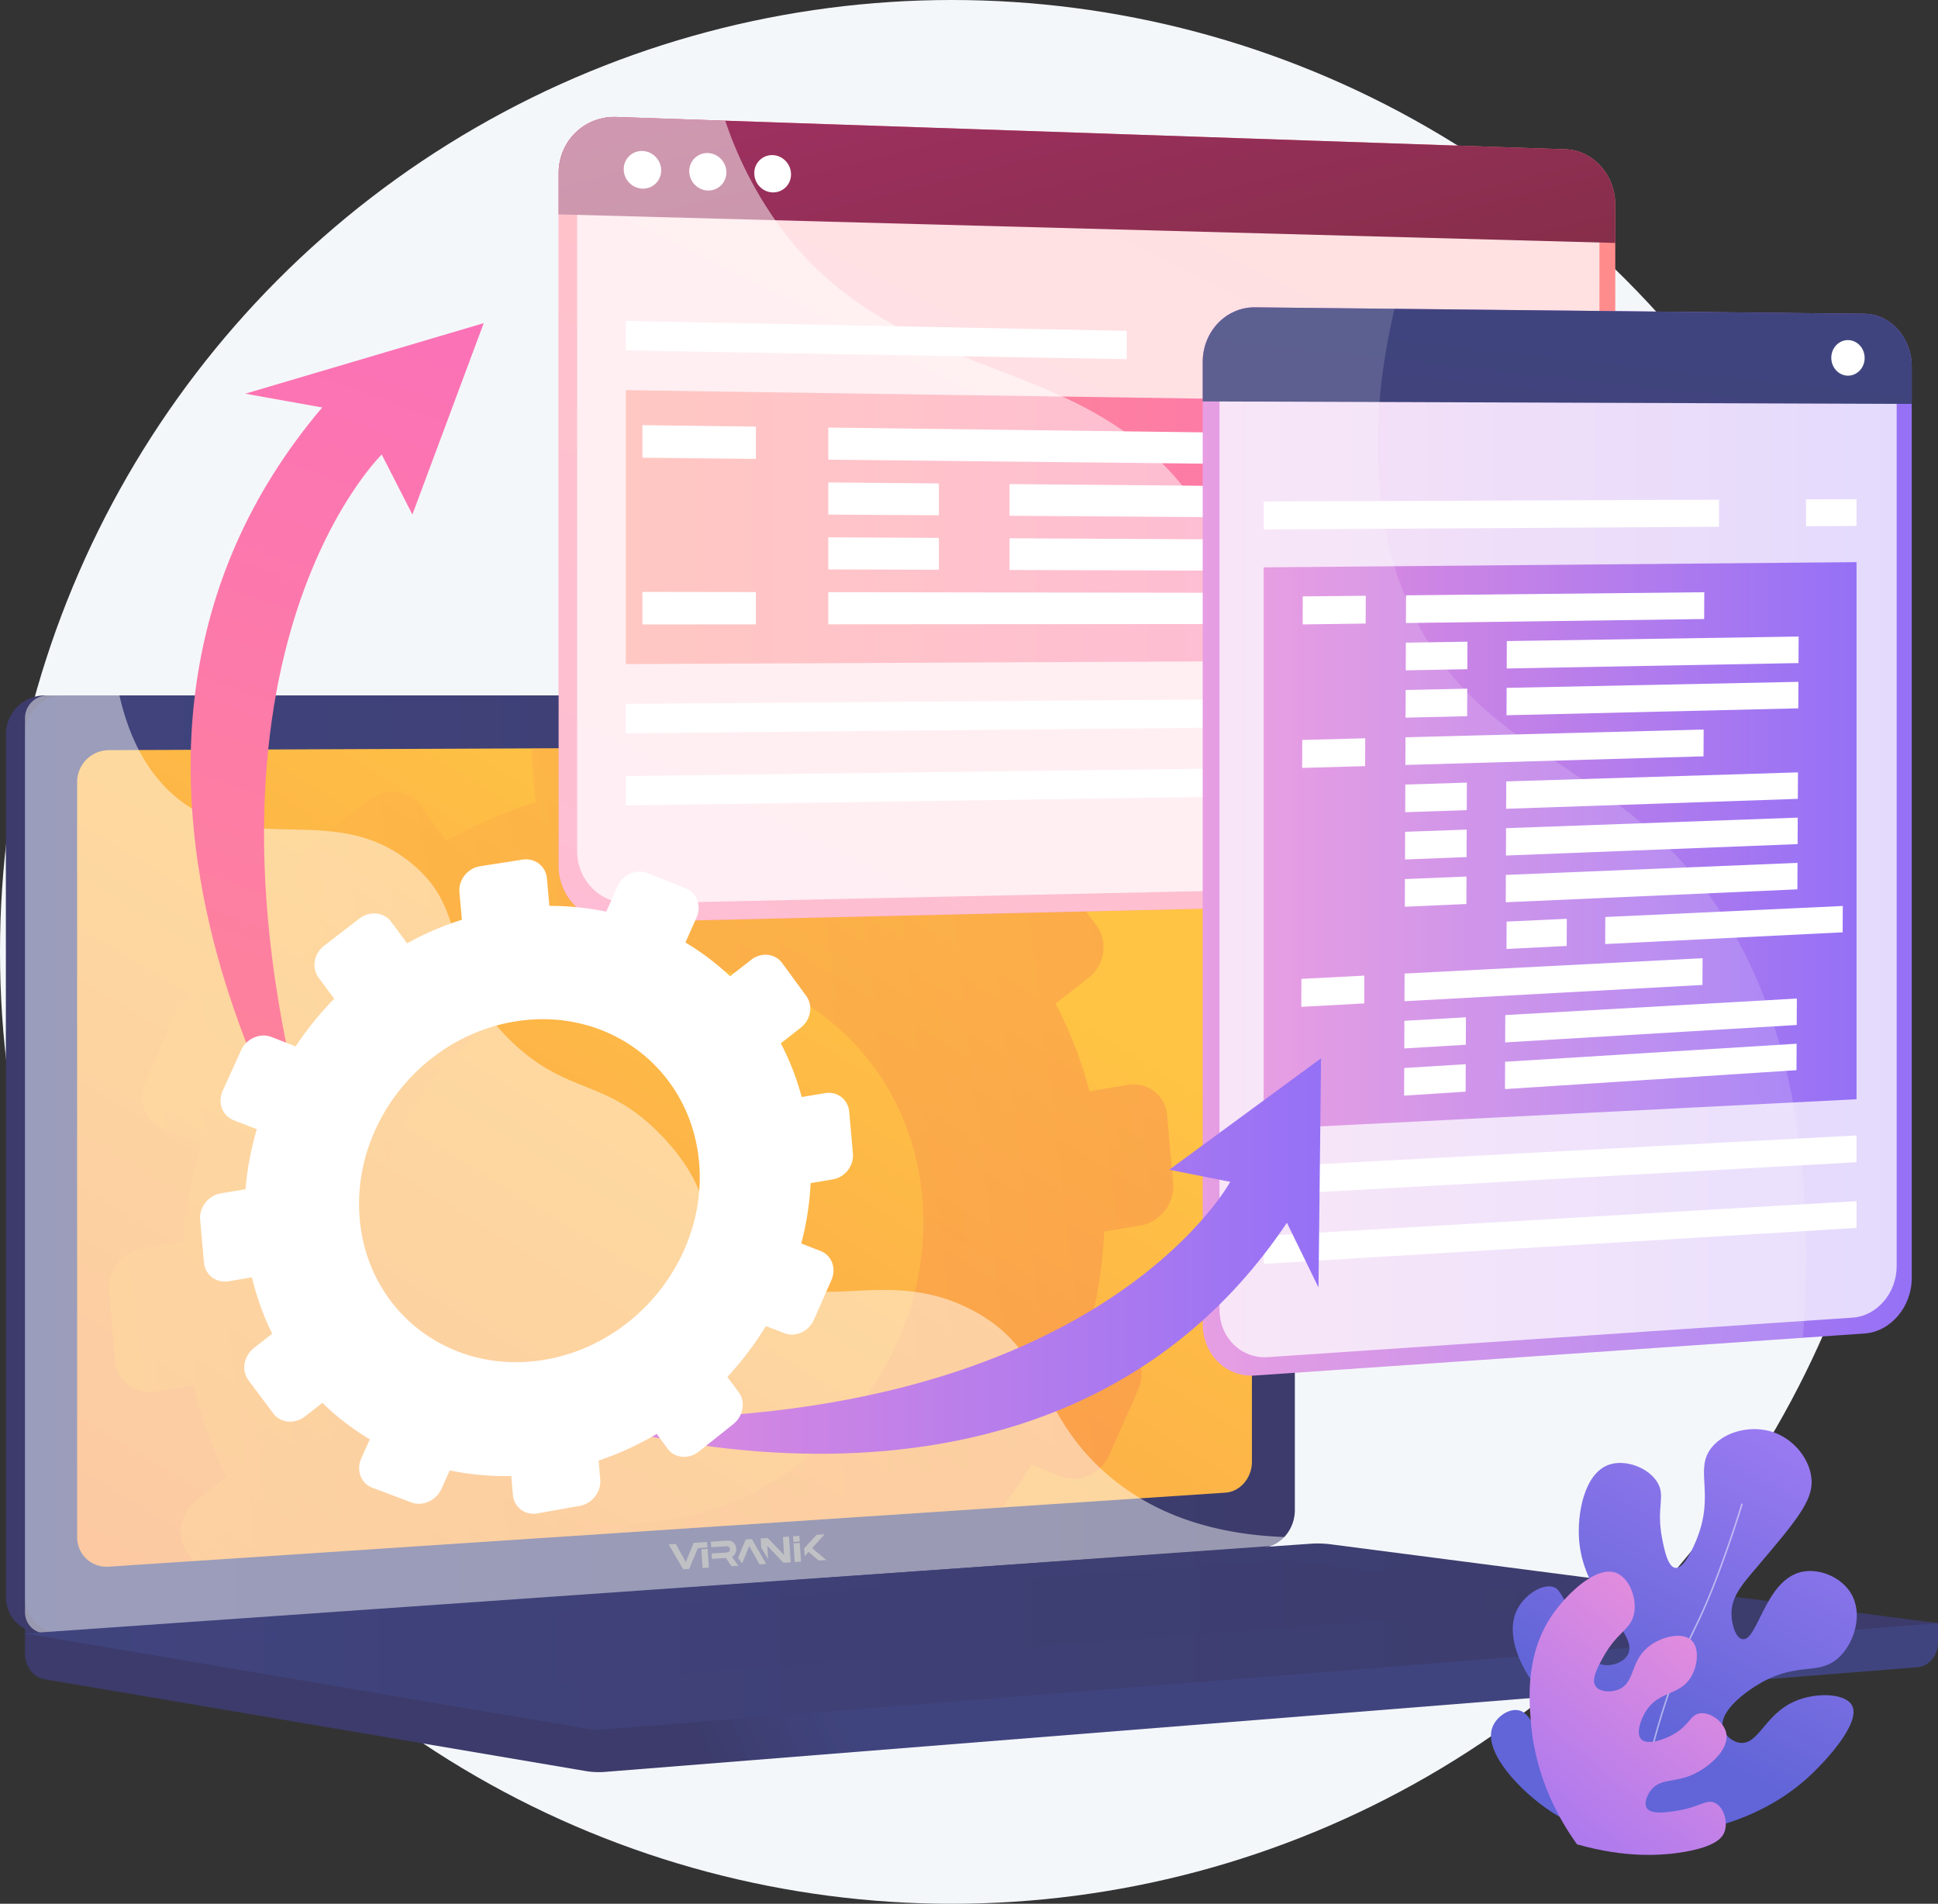 <svg xmlns="http://www.w3.org/2000/svg" xmlns:xlink="http://www.w3.org/1999/xlink" viewBox="0 0 2850.51 2800"><rect x="0" y="0" width="2850.51" height="2800" fill="#333333" stroke="none"/><defs><style>.cls-1{isolation:isolate;}.cls-2{fill:#f4f7fa;}.cls-3{fill:url(#linear-gradient);}.cls-4{fill:url(#linear-gradient-2);}.cls-5{fill:url(#linear-gradient-3);}.cls-6{fill:url(#linear-gradient-4);}.cls-12,.cls-7{opacity:0.3;mix-blend-mode:multiply;}.cls-8{fill:url(#linear-gradient-5);}.cls-10,.cls-14,.cls-9{fill:#fff;}.cls-10{opacity:0.48;}.cls-10,.cls-14,.cls-17,.cls-18{mix-blend-mode:soft-light;}.cls-11{fill:url(#linear-gradient-6);}.cls-12{fill:url(#linear-gradient-7);}.cls-13{fill:url(#linear-gradient-8);}.cls-14{opacity:0.74;}.cls-15{fill:url(#linear-gradient-9);}.cls-16{fill:url(#linear-gradient-10);}.cls-17,.cls-24{opacity:0.5;}.cls-19{fill:url(#linear-gradient-11);}.cls-20{fill:url(#linear-gradient-12);}.cls-21{fill:url(#linear-gradient-13);}.cls-22{opacity:0.15;}.cls-23{fill:url(#linear-gradient-14);}.cls-25{fill:url(#linear-gradient-15);}.cls-26{fill:url(#linear-gradient-16);}.cls-27{fill:url(#linear-gradient-17);}.cls-28,.cls-29{fill:#bfc1c4;}.cls-28{fill-rule:evenodd;}</style><linearGradient id="linear-gradient" x1="1295.15" y1="2573.8" x2="1097.59" y2="2656.77" gradientUnits="userSpaceOnUse"><stop offset="0" stop-color="#40447e"/><stop offset="1" stop-color="#3c3b6b"/></linearGradient><linearGradient id="linear-gradient-2" x1="974.84" y1="1745.81" x2="773.02" y2="1830.58" xlink:href="#linear-gradient"/><linearGradient id="linear-gradient-3" x1="106.28" y1="1791.94" x2="1974.09" y2="1791.94" xlink:href="#linear-gradient"/><linearGradient id="linear-gradient-4" x1="1286.91" y1="1337.73" x2="-149.07" y2="3685.24" gradientUnits="userSpaceOnUse"><stop offset="0" stop-color="#ffc444"/><stop offset="1" stop-color="#f36f56"/></linearGradient><linearGradient id="linear-gradient-5" x1="285.78" y1="1839.44" x2="1865.88" y2="1839.44" gradientTransform="matrix(0.99, -0.12, 0.12, 0.99, -296.95, 69.32)" xlink:href="#linear-gradient-4"/><linearGradient id="linear-gradient-6" x1="106.28" y1="2486.69" x2="2920.05" y2="2486.69" xlink:href="#linear-gradient"/><linearGradient id="linear-gradient-7" x1="312.68" y1="2385.2" x2="2374.31" y2="2385.2" xlink:href="#linear-gradient"/><linearGradient id="linear-gradient-8" x1="2110.25" y1="-55" x2="833.51" y2="2498.48" gradientUnits="userSpaceOnUse"><stop offset="0" stop-color="#ff9085"/><stop offset="1" stop-color="#fb6fbb"/></linearGradient><linearGradient id="linear-gradient-9" x1="1534.58" y1="-152.53" x2="1798.35" y2="902.55" gradientUnits="userSpaceOnUse"><stop offset="0" stop-color="#ab316d"/><stop offset="1" stop-color="#792d3d"/></linearGradient><linearGradient id="linear-gradient-10" x1="920.51" y1="775.3" x2="2290.46" y2="775.3" xlink:href="#linear-gradient-8"/><linearGradient id="linear-gradient-11" x1="1838.58" y1="1317.32" x2="2881.41" y2="1317.32" gradientUnits="userSpaceOnUse"><stop offset="0" stop-color="#e38ddd"/><stop offset="1" stop-color="#9571f6"/></linearGradient><linearGradient id="linear-gradient-12" x1="2366.39" y1="582.68" x2="2262.77" y2="1519.24" xlink:href="#linear-gradient"/><linearGradient id="linear-gradient-13" x1="1858.67" y1="1243.81" x2="2730.69" y2="1243.81" xlink:href="#linear-gradient-11"/><linearGradient id="linear-gradient-14" x1="2780.77" y1="2084.05" x2="2497.37" y2="2624.82" gradientUnits="userSpaceOnUse"><stop offset="0" stop-color="#aa80f9"/><stop offset="1" stop-color="#6165d7"/></linearGradient><linearGradient id="linear-gradient-15" x1="2582.72" y1="2490.92" x2="2257.44" y2="2880.86" xlink:href="#linear-gradient-11"/><linearGradient id="linear-gradient-16" x1="1044.84" y1="461.29" x2="42.97" y2="2465.03" gradientTransform="matrix(0.99, -0.12, 0.12, 0.99, -296.95, 69.32)" gradientUnits="userSpaceOnUse"><stop offset="0" stop-color="#fb6fbb"/><stop offset="1" stop-color="#ff9085"/></linearGradient><linearGradient id="linear-gradient-17" x1="917.25" y1="1927.03" x2="2012.62" y2="1927.03" xlink:href="#linear-gradient-11"/></defs><g class="cls-1"><g id="Illustration"><g id="Cross-platform_software" data-name="Cross-platform software"><circle class="cls-2" cx="1400" cy="1400" r="1400"/><path class="cls-3" d="M2920.05,2466.93,106.28,2443.77v68.53c0,18.6,12.27,34.41,28.9,37.23l795.65,134.94a115.64,115.64,0,0,0,28.54,1.27l1930.1-153.86c17.24-1.37,30.58-17.23,30.58-36.34Z" transform="translate(-69.54 -79.7)"/><path class="cls-4" d="M1899,2355.85,135.38,2481.21c-31.56,2.24-57.22-21.6-57.22-53.25V1159.83a57.29,57.29,0,0,1,57.22-57.31H1899c26,0,47,23.19,47,51.81V2300.7C1946,2329.31,1924.94,2354,1899,2355.85Z" transform="translate(-69.54 -79.7)"/><path class="cls-5" d="M1927.07,2355.85,163.5,2481.21c-31.56,2.24-57.22-21.6-57.22-53.25V1159.83a57.29,57.29,0,0,1,57.22-57.31H1927.07c26,0,47,23.19,47,51.81V2300.7C1974.09,2329.31,1953.06,2354,1927.07,2355.85Z" transform="translate(-69.54 -79.7)"/><path class="cls-6" d="M1910.92,1218.59V2229.83c0,23.53-17.34,43.76-38.8,45.2l-328.6,21.77L354.31,2375.66l-124.77,8.27C203.88,2385.62,183,2366,183,2340.21V1230a46.93,46.93,0,0,1,46.54-47L852,1180.4l211-.89,168.08-.69,147.81-.62,493.21-2.06C1893.58,1176.07,1910.92,1195.06,1910.92,1218.59Z" transform="translate(-69.54 -79.7)"/><g class="cls-7"><path class="cls-8" d="M1746.9,1882.17c29.23-4.94,50.8-32.76,48.18-62.16l-8.89-100.21c-2.61-29.4-28.4-49.32-57.63-44.44l-56.39,9.34a627.05,627.05,0,0,0-50-128.86l48-37.64c24-18.85,29.84-52.85,13-76l-57.63-78.82c-16.93-23.15-50.21-26.69-74.32-7.83l-50.56,39.46a608.34,608.34,0,0,0-107.18-80.92l26.75-59.89c12.47-27.92.83-59.24-26-70l-15.25-6.08-147.81.62,0,0-27.51,61.38a652.1,652.1,0,0,0-136.38-13.91l-4.15-46.81-211,.89a53,53,0,0,0-.44,13.22l5.83,65.87A728.68,728.68,0,0,0,726,1316l-38-51.41c-17.34-23.46-51.45-27.06-76.17-8l-84.52,65c-24.83,19.06-30.88,53.61-13.46,77.1L551.16,1449a770.38,770.38,0,0,0-92.45,114.26l-57.66-22.46c-27.58-10.75-60.38,3.53-73.26,31.94l-43.92,96.88c-12.92,28.47-1,60.2,26.72,70.88l55.08,21.33a709.23,709.23,0,0,0-27.2,144L280,1915.45c-30.43,5-52.95,33.49-50.28,63.5l9.07,102.38c2.68,30,29.5,50.18,59.93,45.06l55.26-9.3a630.85,630.85,0,0,0,48.53,135.14l-43.48,34c-25,19.47-31.05,54.23-13.53,77.62l8.86,11.85,1189.21-78.86a755.9,755.9,0,0,0,42.89-62.84l44.2,17.1c26.72,10.3,58.39-4,70.79-32.11l42.17-95.51c12.36-28,.79-59.11-25.86-69.48l-46.47-18.13a702,702,0,0,0,22.43-144.69Zm-689.41,432.18c-225.29,39-425.14-111.79-445.13-337S760,1539.94,985.54,1503.43c224.16-36.26,420.91,115.06,440.66,337.77S1281.44,2275.65,1057.49,2314.35Z" transform="translate(-69.54 -79.7)"/></g><path class="cls-9" d="M1107.57,1137.21c0,11.78-9.08,21.36-20.29,21.39s-20.33-9.51-20.33-21.32,9.11-21.39,20.33-21.4S1107.57,1125.42,1107.57,1137.21Z" transform="translate(-69.54 -79.7)"/><path class="cls-10" d="M1502.16,2008c-136-73.58-242.85,19.66-346-72.33-62.55-55.77-31.84-97.36-108.8-180.7-85.24-92.31-140.74-61.28-226.41-144.36-108.32-105-54.14-186.77-147.45-262.19-113.19-91.5-235.26-6.81-343-94.56-46.47-37.85-72-92.87-85.28-151.38H139.76a33.57,33.57,0,0,0-33.48,33.64V2450.69c0,18.58,15,32.57,33.48,31.25l1797.36-128.33c8.82-.63,16.64-5.81,21.66-13.32-131.57-4.82-212.4-49.19-264.07-95.05C1593.63,2155.51,1611.16,2067,1502.16,2008Z" transform="translate(-69.54 -79.7)"/><path class="cls-11" d="M1997.36,2350.16l-1891.08,132L930.83,2622a115.63,115.63,0,0,0,28.54,1.26l1960.68-156.29-892.61-115.87A151.27,151.27,0,0,0,1997.36,2350.16Z" transform="translate(-69.54 -79.7)"/><polygon class="cls-12" points="312.68 2405.74 1887.05 2294.24 2374.31 2356.99 813.5 2476.16 312.68 2405.74"/><path class="cls-13" d="M2372.23,299.26,976,251.74C929.29,250.15,891.26,287,891.26,334v1019A82.66,82.66,0,0,0,976,1436.08L2372.23,1404c40.47-.93,73.15-36.94,73.15-80.43v-943C2445.38,337,2412.7,300.64,2372.23,299.26Z" transform="translate(-69.54 -79.7)"/><path class="cls-14" d="M918.4,1331.52V355.66c0-43.49,35.15-77.6,78.35-76.18l1357.4,44.43c37.58,1.23,67.93,34.94,67.93,75.29v905.38c0,40.35-30.35,73.72-67.93,74.54l-1357.4,29.45A76.57,76.57,0,0,1,918.4,1331.52Z" transform="translate(-69.54 -79.7)"/><path class="cls-15" d="M2372.23,299.26,976,251.74C929.29,250.15,891.26,287,891.26,334v61l1554.12,42V380.5C2445.38,337,2412.7,300.64,2372.23,299.26Z" transform="translate(-69.54 -79.7)"/><path class="cls-9" d="M1042,330.28a26.62,26.62,0,0,1-27.49,26.85,28.64,28.64,0,0,1-27.55-28.53,26.6,26.6,0,0,1,27.55-26.84A28.65,28.65,0,0,1,1042,330.28Z" transform="translate(-69.54 -79.7)"/><path class="cls-9" d="M1137.92,333.19a26.44,26.44,0,0,1-27.23,26.73,28.45,28.45,0,0,1-27.31-28.39,26.43,26.43,0,0,1,27.31-26.72A28.44,28.44,0,0,1,1137.92,333.19Z" transform="translate(-69.54 -79.7)"/><path class="cls-9" d="M1233,336.07a26.25,26.25,0,0,1-27,26.61c-14.93-.43-27-13.08-27-28.25a26.24,26.24,0,0,1,27-26.6C1220.92,308.3,1233,321,1233,336.07Z" transform="translate(-69.54 -79.7)"/><polygon class="cls-16" points="2290.45 970.29 920.51 976.76 920.51 573.84 2290.45 593.98 2290.45 970.29"/><polygon class="cls-9" points="2290.45 1065.32 920.51 1078.5 920.51 1035.24 2290.45 1024.91 2290.45 1065.32"/><polygon class="cls-9" points="2290.45 1164.45 920.51 1184.64 920.51 1141.37 2290.45 1124.04 2290.45 1164.45"/><polygon class="cls-9" points="1657.29 486.54 920.51 472.09 920.51 515.36 1657.29 528.27 1657.29 486.54"/><polygon class="cls-9" points="2212.28 497.42 2212.28 537.99 2290.46 539.36 2290.46 498.95 2212.28 497.42"/><g class="cls-17"><path class="cls-9" d="M1828.82,821.23c-163.11-237.34-445.25-162.44-623.61-424.45a573.29,573.29,0,0,1-68.94-139.59L976,251.74C929.29,250.15,891.26,287,891.26,334v1019A82.66,82.66,0,0,0,976,1436.08l1061.89-24.42A892.11,892.11,0,0,1,1952,1257.9C1856.77,1039.23,1927.27,964.49,1828.82,821.23Z" transform="translate(-69.54 -79.7)"/></g><g class="cls-18"><polygon class="cls-9" points="1111.77 674.95 944.9 673.17 944.9 625.31 1111.77 627.46 1111.77 674.95"/><polygon class="cls-9" points="2003.24 684.44 1218.3 676.08 1218.3 628.83 2003.24 638.93 2003.24 684.44"/><polygon class="cls-9" points="1380.99 757.91 1218.3 756.79 1218.3 709.54 1380.99 711.02 1380.99 757.91"/><polygon class="cls-9" points="2250.64 763.88 1484.86 758.62 1484.86 711.96 2250.64 718.91 2250.64 763.88"/><polygon class="cls-9" points="1380.99 838.01 1218.3 837.51 1218.3 790.26 1380.99 791.12 1380.99 838.01"/><polygon class="cls-9" points="2250.64 840.68 1484.86 838.33 1484.86 791.67 2250.64 795.72 2250.64 840.68"/><polygon class="cls-9" points="1111.77 918.3 944.9 918.41 944.9 870.56 1111.77 870.81 1111.77 918.3"/><polygon class="cls-9" points="2003.24 917.66 1218.3 918.22 1218.3 870.97 2003.24 872.15 2003.24 917.66"/></g><path class="cls-19" d="M2811.86,541.16l-896.39-9.45c-42.39-.44-76.89,35.48-76.89,80.24V2027c0,44.76,34.5,78.67,76.89,75.75L2811.86,2041c38.47-2.65,69.55-39.17,69.55-81.58V618.68C2881.41,576.27,2850.33,541.57,2811.86,541.16Z" transform="translate(-69.54 -79.7)"/><path class="cls-14" d="M1863.2,2005.5V632c0-41.42,31.89-74.71,71.09-74.35l860.38,8c35.73.33,64.59,32.49,64.59,71.84V1942c0,39.34-28.86,73.19-64.59,75.6l-860.38,58.15C1895.09,2078.35,1863.2,2046.92,1863.2,2005.5Z" transform="translate(-69.54 -79.7)"/><path class="cls-20" d="M2811.86,541.16l-896.39-9.45c-42.39-.44-76.89,35.48-76.89,80.24v58.13l1042.83,3.69V618.68C2881.41,576.27,2850.33,541.57,2811.86,541.16Z" transform="translate(-69.54 -79.7)"/><path class="cls-9" d="M2812.16,606.22c0,14.42-11,26-24.51,26s-24.57-11.86-24.57-26.32,11-26.08,24.57-26S2812.16,591.8,2812.16,606.22Z" transform="translate(-69.54 -79.7)"/><polygon class="cls-21" points="2730.69 1616.71 1858.67 1660.84 1858.67 834.46 2730.69 826.78 2730.69 1616.71"/><polygon class="cls-9" points="2730.69 1709.36 1858.67 1757.77 1858.67 1716.55 2730.69 1669.96 2730.69 1709.36"/><polygon class="cls-9" points="2730.69 1806.01 1858.67 1858.88 1858.67 1817.66 2730.69 1766.61 2730.69 1806.01"/><polygon class="cls-9" points="2528.42 734.92 1858.67 737.53 1858.67 778.75 2528.42 774.75 2528.42 734.92"/><polygon class="cls-9" points="2656.39 734.43 2656.39 773.98 2730.69 773.53 2730.69 734.14 2656.39 734.43"/><g class="cls-22"><path class="cls-9" d="M2576.32,1386.94c-144.13-189.76-325-195.19-425.66-398.25-72.89-147-62.55-314.35-30.2-454.82l-205-2.16c-42.39-.44-76.88,35.48-76.88,80.24V2027c0,44.76,34.49,78.67,76.88,75.75l805.94-55.52C2746.22,1688.87,2660,1497.08,2576.32,1386.94Z" transform="translate(-69.54 -79.7)"/></g><g class="cls-18"><polygon class="cls-9" points="2008.67 917.13 1916.04 918.37 1916.19 877.17 2008.83 876.21 2008.67 917.13"/><polygon class="cls-9" points="2506.57 910.46 2067.91 916.34 2068.06 875.59 2506.75 871.04 2506.57 910.46"/><polygon class="cls-9" points="2158.22 984.24 2067.64 985.92 2067.79 945.19 2158.38 943.78 2158.22 984.24"/><polygon class="cls-9" points="2645.32 975.21 2216.15 983.17 2216.31 942.88 2645.52 936.21 2645.32 975.21"/><polygon class="cls-9" points="2157.94 1053.35 2067.37 1055.49 2067.53 1014.77 2158.11 1012.89 2157.94 1053.35"/><polygon class="cls-9" points="2645 1041.8 2215.86 1051.97 2216.03 1011.7 2645.19 1002.82 2645 1041.8"/><polygon class="cls-9" points="2007.89 1126.76 1915.28 1129.43 1915.43 1088.26 2008.04 1085.86 2007.89 1126.76"/><polygon class="cls-9" points="2505.63 1112.39 2067.1 1125.05 2067.26 1084.33 2505.81 1073 2505.63 1112.39"/><polygon class="cls-9" points="2157.39 1191.5 2066.83 1194.58 2066.99 1153.88 2157.55 1151.07 2157.39 1191.5"/><polygon class="cls-9" points="2644.34 1174.94 2215.3 1189.53 2215.46 1149.28 2644.53 1135.98 2644.34 1174.94"/><polygon class="cls-9" points="2157.11 1260.55 2066.56 1264.1 2066.72 1223.4 2157.27 1220.13 2157.11 1260.55"/><polygon class="cls-9" points="2644.02 1241.49 2215.01 1258.29 2215.18 1218.04 2644.21 1202.53 2644.02 1241.49"/><polygon class="cls-9" points="2156.83 1329.59 2066.29 1333.6 2066.45 1292.91 2156.99 1289.17 2156.83 1329.59"/><polygon class="cls-9" points="2643.69 1308.02 2214.73 1327.02 2214.89 1286.78 2643.88 1269.07 2643.69 1308.02"/><polygon class="cls-9" points="2304.38 1391.29 2215.84 1395.67 2216.01 1355.45 2304.55 1351.34 2304.38 1391.29"/><polygon class="cls-9" points="2710.26 1371.22 2361 1388.49 2361.17 1348.71 2710.46 1332.49 2710.26 1371.22"/><polygon class="cls-9" points="2006.58 1475.77 1914.02 1480.83 1914.17 1439.71 2006.73 1434.93 2006.58 1475.77"/><polygon class="cls-9" points="2504.06 1448.62 2065.76 1472.54 2065.91 1431.88 2504.24 1409.27 2504.06 1448.62"/><polygon class="cls-9" points="2156 1536.59 2065.49 1541.99 2065.64 1501.34 2156.16 1496.2 2156 1536.59"/><polygon class="cls-9" points="2642.71 1507.51 2213.88 1533.13 2214.04 1492.92 2642.9 1468.6 2642.71 1507.51"/><polygon class="cls-9" points="2155.72 1605.55 2065.22 1611.42 2065.38 1570.78 2155.88 1565.18 2155.72 1605.55"/><polygon class="cls-9" points="2642.38 1573.98 2213.59 1601.8 2213.76 1561.6 2642.57 1535.07 2642.38 1573.98"/></g><path class="cls-23" d="M2467,2782.6c-33.05-2.63-75.33-11.81-115.91-38.34-43.91-28.7-101.09-87.69-86.17-124.87,5.58-13.87,21.62-25.76,35.72-24.62,20.84,1.67,23.26,30.61,59.44,62.09,6.69,5.82,41.26,35.9,58.45,25.76,8.54-5,11.07-19,9.68-29.62-4.08-31-42-35.8-78.41-69.4-36.93-34.07-67.72-93.5-50.12-133.67,10.11-23.09,36.86-41.33,54.45-36.2,7.51,2.19,12.28,8.33,35.1,57.63,18.73,40.46,22.89,52.25,35,56.09,12.42,4,31.75-1,39.09-13.25,19.13-31.89-63.54-79-71.05-168.22-3.36-40,7.46-99.28,43.68-112,24.48-8.59,59.36,4.53,72,27,11.37,20.25-2.44,35.48,6.23,81,2.64,13.81,8,42.21,19.48,43.7,13.42,1.75,28.43-34.47,31.9-43.29,26.12-66.41-3.83-100.56,20.8-132.79,19.2-25.14,61-35.24,94.1-22.54,29,11.11,52.14,40,53.69,69.95,1.58,30.46-24,60.79-75.3,121.45-24.3,28.76-43.63,48.2-42.53,76.79.53,13.93,6.06,33.54,16,35.33,22,4,32.88-84.77,85.1-98.47,26.73-7,59.94,6.77,74.53,30.86,17.89,29.52,5.91,71.36-16.56,93.36-29.31,28.71-59.37,6.89-114.53,37.73-24.46,13.67-62.91,42.77-57.28,66.83,2.45,10.48,13.43,20.74,25.48,22.11,27,3.06,35.93-41.21,79.36-60.67,31.29-14,74.55-12.5,84.83,5.14,14.51,24.91-37,81.47-64.42,106.46C2695.7,2724.12,2617.6,2781.41,2467,2782.6Z" transform="translate(-69.54 -79.7)"/><g class="cls-24"><path class="cls-9" d="M2481.85,2768.4c-4.37-74,44.67-224.85,80.35-296.15,34.92-69.77,68.32-180.13,68.65-181.24l2.17.66c-.33,1.1-33.79,111.66-68.79,181.59-35.57,71.08-84.46,221.34-80.12,295Z" transform="translate(-69.54 -79.7)"/></g><path class="cls-25" d="M2389.11,2792.25c-24.88-34.55-61.39-96.88-67.93-180.28-2.7-34.37-8-101.49,33.09-159.38,20.47-28.86,63.87-71.54,93.19-59.23,18.87,7.92,30.59,38,25.26,61-5.37,23.1-24.89,25.24-46.16,64.45-7.87,14.5-16.86,31.53-9.95,41.15,5.77,8,21.61,9.5,33.49,4.68,24.54-10,16.87-40.5,43.4-62.42,18.87-15.58,50.31-22.9,63.88-10.14,11.79,11.08,9.73,37-.68,54.23-16.67,27.63-46.56,19.52-66,49.73-8.65,13.4-14.8,33.65-7.23,41.65,8.62,9.12,34,1.23,50.26-8.85,21.48-13.31,22.27-27.47,36.41-29.25,15.77-2,35.49,13,38.58,29.66,4.32,23.28-24.24,48.38-46.85,59.29-29,14-50.46,5.77-64.6,24.84-5.19,7-9.94,18.43-5.69,25.37,6.08,9.89,28,6.62,42.59,4.45,35.45-5.27,45.21-18.13,57.92-11.89,12.86,6.33,19.5,27.69,13.93,42.68-3.09,8.33-12.37,21.23-58.39,29.31C2515.36,2808.92,2461.25,2812.9,2389.11,2792.25Z" transform="translate(-69.54 -79.7)"/><path class="cls-26" d="M553.91,1854.36S102,1199.48,543.46,679L430.37,658.73,781,555,676.08,836.5,631,748.2S299.56,1070.77,553.91,1854.36Z" transform="translate(-69.54 -79.7)"/><path class="cls-27" d="M917.25,2164.7s694.64,236,1045.13-286.6l46.48,95.2,3.76-337.1-223.29,163.91,89.68,17.78S1676.32,2193.05,917.25,2164.7Z" transform="translate(-69.54 -79.7)"/><path class="cls-9" d="M363.93,1873.68l5.57,62.77c1.64,18.42,18.09,30.79,36.75,27.65l33.9-5.72a386.68,386.68,0,0,0,29.77,82.9l-26.67,20.81c-15.32,12-19,33.28-8.31,47.61l36.54,48.81c10.72,14.31,31.78,16.19,47,4.22L543.75,2143a374.5,374.5,0,0,0,69.74,53.59l-12.55,28c-7.84,17.5-.55,36.84,16.28,43.19l57.29,21.6c16.77,6.33,36.69-2.71,44.49-20.18l12-26.89a400.14,400.14,0,0,0,90.5,8.28l2.47,27.81c1.62,18.25,17.78,30.4,36.08,27.15l62.28-11.08c18.24-3.24,31.7-20.62,30.09-38.82L950,2227.87a448.85,448.85,0,0,0,85.44-39.17l16.12,21.76c10.46,14.12,31,15.95,45.89,4.11l50.63-40.31c14.84-11.81,18.41-32.8,8-46.9l-16.68-22.58a471.07,471.07,0,0,0,56.68-74.72l27.12,10.49c16.38,6.33,35.81-2.48,43.4-19.69l25.86-58.58c7.59-17.17.49-36.24-15.85-42.61l-28.5-11.11a431.71,431.71,0,0,0,13.75-88.74l32.65-5.51c17.93-3,31.15-20.08,29.55-38.12l-5.45-61.46c-1.6-18-17.42-30.24-35.35-27.27l-34.58,5.73a384.31,384.31,0,0,0-30.67-79l29.45-23.1c14.75-11.56,18.3-32.42,7.94-46.59L1220,1496.14c-10.38-14.19-30.78-16.35-45.58-4.8l-31,24.2a374.26,374.26,0,0,0-65.74-49.62l16.4-36.74c7.65-17.12.51-36.32-15.95-42.89l-56.21-22.45c-16.51-6.6-36.14,2-43.82,19.11l-16.88,37.65a399,399,0,0,0-83.65-8.53L874,1371.78c-1.62-18.2-17.73-30.63-36-27.77l-62.39,9.77c-18.34,2.87-31.9,20-30.28,38.24l3.58,40.4a447.49,447.49,0,0,0-80.59,34.66L645,1435.54c-10.62-14.38-31.54-16.59-46.72-4.92l-51.83,39.85c-15.23,11.7-18.92,32.88-8.25,47.28l22.88,30.88a470.86,470.86,0,0,0-56.71,70.07L469,1604.91c-16.91-6.59-37,2.18-44.93,19.6l-26.94,59.42c-7.91,17.45-.57,36.92,16.39,43.48l33.79,13.07a434.06,434.06,0,0,0-16.67,88.3l-35.91,6C376.11,1837.83,362.3,1855.26,363.93,1873.68Zm234.72-1c-12.26-138.11,90.56-268.3,228.88-290.68,137.48-22.24,258.14,70.56,270.26,207.15S1009,2055.64,871.66,2079.39C733.47,2103.28,610.9,2010.81,598.65,1872.71Z" transform="translate(-69.54 -79.7)"/></g><polygon class="cls-28" points="983.52 2271.49 994.19 2270.8 1008.65 2297.49 1020.34 2269.1 1040.06 2267.82 1040.59 2276.01 1026.43 2276.93 1013.66 2307.55 1004.89 2308.12 983.52 2271.49"/><rect class="cls-29" x="1101.86" y="2358.06" width="9.31" height="27.64" transform="translate(-220.95 -2.99) rotate(-3.72)"/><path class="cls-28" d="M1115.06,2347.17l23.28-1.52c13.76-.86,14,11.3,14.1,12.15a12.69,12.69,0,0,1-6.16,11.63l9.29,13.12-10.17.66-8.26-12.1-20.44,1.34-.51-7.93,21.07-1.37c6.21-.42,6.06-3.48,5.93-4.92-.09-.9-.41-4.65-5.74-4.29l-21.86,1.42Z" transform="translate(-69.54 -79.7)"/><polygon class="cls-28" points="1096.83 2264.13 1105.91 2263.55 1127 2300.19 1117.18 2300.82 1101.98 2274.09 1091.56 2299.49 1085.5 2291.24 1096.83 2264.13"/><polygon class="cls-28" points="1118.77 2262.71 1129.2 2262.03 1153.22 2286.92 1151.52 2260.58 1160.56 2259.99 1163.02 2297.85 1152.49 2298.53 1128.53 2273.5 1129.82 2293.24 1119.64 2276.15 1118.77 2262.71"/><rect class="cls-29" x="1237.39" y="2349.26" width="9.31" height="27.64" transform="translate(-220.1 5.78) rotate(-3.72)"/><rect class="cls-29" x="1236.09" y="2339.01" width="9.31" height="8.21" transform="translate(-218.81 5.65) rotate(-3.72)"/><polygon class="cls-28" points="1200.8 2257.38 1212.88 2256.6 1194.57 2276.91 1215.34 2294.45 1204.31 2295.17 1189.32 2282.54 1183.59 2288.69 1182.84 2277.22 1200.8 2257.38"/></g></g></svg>